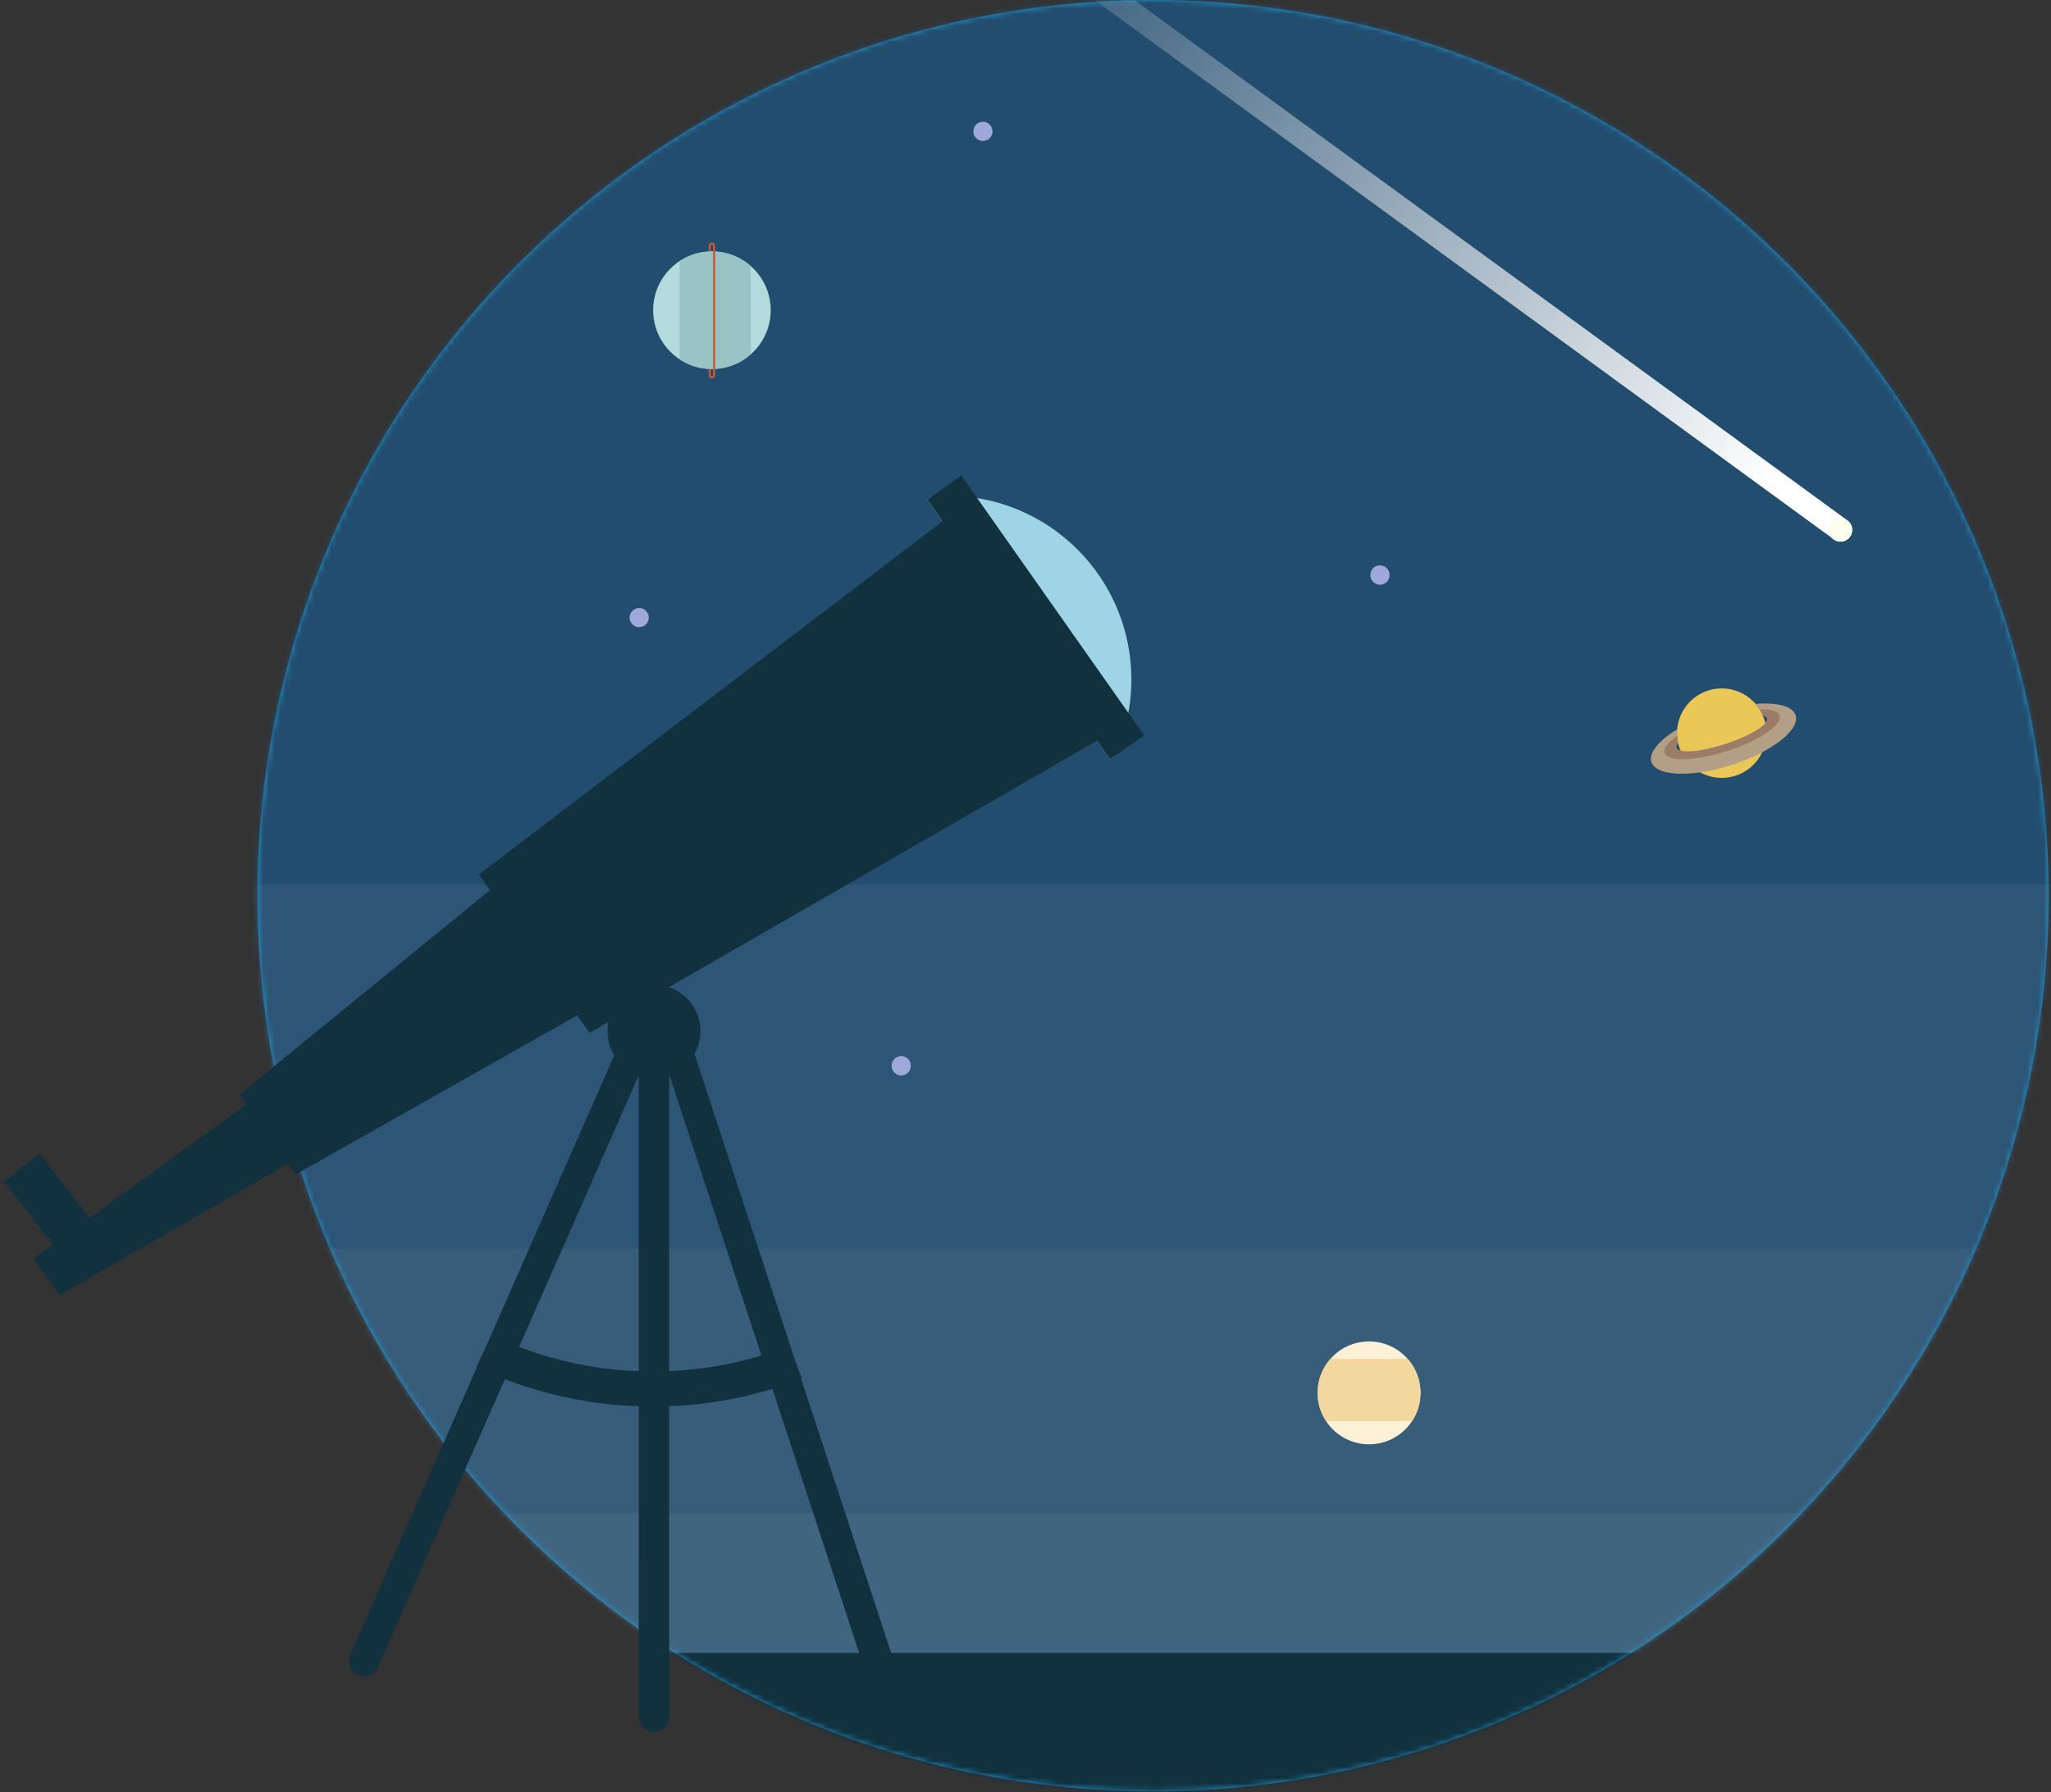 <svg width="364" height="318" xmlns="http://www.w3.org/2000/svg" xmlns:xlink="http://www.w3.org/1999/xlink"><rect width="100%" height="100%" fill="#333333" stroke="none"/><defs><linearGradient x1=".237%" y1="23.269%" x2="99.763%" y2="76.731%" id="c"><stop stop-color="#FFF" stop-opacity="0" offset="0%"/><stop stop-color="#FFF" offset="100%"/></linearGradient><circle id="a" cx="159.405" cy="158.943" r="158.943"/></defs><g fill="none" fill-rule="evenodd"><g transform="translate(45.231)"><mask id="b" fill="#fff"><use xlink:href="#a"/></mask><use fill="#1F9DD8" opacity=".3" xlink:href="#a"/><g mask="url(#b)"><path fill="#234D6E" d="M-129.57 335.672h634.728V-4.866H-129.57z"/><path fill-opacity=".05" fill="#FFF" d="M-130.866 335.97h634.728V156.982h-634.728z"/><path fill-opacity=".05" fill="#FFF" d="M-128.275 335.97h634.728V221.568h-634.728z"/><path fill-opacity=".05" fill="#FFF" d="M-128.275 335.97h634.728v-67.406h-634.728z"/><path fill="#11313F" d="M-130.866 333.801h634.728v-40.484h-634.728z"/><path d="M.56.91a2.073 2.073 0 00.453 2.896l164.065 119.7a2.072 2.072 0 102.442-3.348L3.457.457A2.07 2.07 0 00.56.91" fill="url(#c)" transform="translate(115.125 -27.81)"/><path d="M283.098 95.243a2.072 2.072 0 11-3.347-2.442 2.072 2.072 0 013.347 2.442" fill="#FDFFEE"/><path d="M206.87 247.166a9.078 9.078 0 01-1.503 5.018 9.115 9.115 0 01-7.623 4.108 9.115 9.115 0 01-7.623-4.108 9.079 9.079 0 01-1.504-5.018c0-2.312.86-4.422 2.278-6.03a9.102 9.102 0 016.849-3.096 9.102 9.102 0 016.85 3.096 9.084 9.084 0 012.276 6.03" fill="#FCF1D6"/><path d="M206.87 247.166a9.078 9.078 0 01-1.503 5.018h-15.246a9.079 9.079 0 01-1.504-5.018c0-2.312.86-4.422 2.278-6.03h13.698a9.084 9.084 0 012.277 6.03" fill="#F2D79E"/><path d="M81.118 65.474c-2.119 0-4.089-.631-5.734-1.717a10.418 10.418 0 01-4.695-8.712c0-3.641 1.866-6.847 4.695-8.712a10.376 10.376 0 015.734-1.718c2.642 0 5.054.983 6.892 2.603a10.401 10.401 0 013.538 7.827c0 3.118-1.37 5.917-3.538 7.827a10.382 10.382 0 01-6.892 2.602" fill="#B3DADD"/><path d="M81.116 65.474c-2.119 0-4.09-.631-5.735-1.717V46.333a10.376 10.376 0 015.735-1.718c2.642 0 5.054.983 6.891 2.603v15.654a10.382 10.382 0 01-6.891 2.602" fill="#99C3C4"/><path d="M81.69 43.61v22.964a.576.576 0 01-1.153 0v-1.116c.122.007.246.012.37.014v1.105a.208.208 0 10.415 0v-22.97a.207.207 0 00-.208-.208.208.208 0 00-.208.208v1.01a9.711 9.711 0 00-.369.013v-1.02a.576.576 0 011.153 0M-51.355 117.718a7.939 7.939 0 01.026-.688 9.196 9.196 0 01.86-3.276 9.315 9.315 0 012.075-2.838 9.295 9.295 0 11-2.961 6.802" fill="#C65836"/><path d="M-51.355 117.718a7.939 7.939 0 01.026-.688 9.196 9.196 0 01.86-3.276 9.315 9.315 0 012.075-2.838h2.989a1.674 1.674 0 110 3.348h-1a1.381 1.381 0 00-1.384 1.383c0 .764.62 1.383 1.384 1.383h3.944a1.893 1.893 0 010 3.787h-8.364a9.246 9.246 0 01-.53-3.099" fill="#6E4032"/><path d="M267.884 127.649a7.937 7.937 0 11-15.1 4.897 7.937 7.937 0 0115.1-4.897" fill="#EAC757"/><path d="M273.443 126.92c.6 1.852-1.865 4.419-5.94 6.565a34.195 34.195 0 01-5.346 2.23 34.161 34.161 0 01-5.636 1.33c-4.56.655-8.063.024-8.663-1.828-.53-1.632 1.323-3.819 4.561-5.784-.033.39-.036.787-.008 1.183.026.403.084.806.176 1.209-.273.329-.385.624-.306.87.08.244.344.418.758.523 1.396.354 4.492-.078 7.923-1.19 3.43-1.112 6.19-2.58 7.113-3.686.273-.327.385-.624.306-.869-.08-.245-.344-.419-.758-.524a7.745 7.745 0 00-.567-1.083 7.804 7.804 0 00-.7-.953c3.774-.308 6.558.375 7.087 2.008" fill="#B29F86"/><path d="M270.598 126.988c.265.818-.645 1.93-2.328 3.067-1.672 1.129-4.108 2.28-6.914 3.19-2.807.91-5.454 1.407-7.47 1.474-2.03.067-3.42-.3-3.684-1.117-.26-.799.601-1.878 2.208-2.986.028.403.085.806.177 1.209-.273.329-.386.624-.306.87.08.244.344.418.758.523 1.396.354 4.492-.078 7.923-1.19 3.429-1.112 6.19-2.58 7.112-3.686.275-.327.386-.624.307-.869-.08-.245-.344-.419-.758-.524a7.8 7.8 0 00-.566-1.083c1.952-.046 3.282.323 3.54 1.122" fill="#9B7D67"/><path d="M197.984 102.062a1.695 1.695 0 103.391 0 1.696 1.696 0 10-3.391 0zM127.524 23.313a1.696 1.696 0 003.392 0 1.696 1.696 0 10-3.392 0z" fill="#9FA8DA"/><path d="M296.899 48.401a1.696 1.696 0 003.39 0 1.696 1.696 0 10-3.39 0z"/><path d="M113.018 189.1a1.696 1.696 0 103.391 0 1.695 1.695 0 10-3.391 0zM66.514 109.59a1.696 1.696 0 103.392 0 1.696 1.696 0 00-3.392 0zM-11.646 166.98a1.696 1.696 0 003.391 0 1.696 1.696 0 10-3.391 0z" fill="#9FA8DA"/></g></g><path d="M116.063 174.739a8.24 8.24 0 017.186 12.276l17.977 54.74 1.125 2.895-.156.058 17.167 52.268a2.701 2.701 0 01-1.563 3.351l-.16.058-.165.049a2.702 2.702 0 01-3.245-1.772l-17.145-52.203-.088.026a72.627 72.627 0 01-18.232 3.05v55.098a2.701 2.701 0 01-2.53 2.696l-.171.006a2.701 2.701 0 01-2.702-2.702l.001-55.084a72.683 72.683 0 01-23.609-4.768l-.145-.056-22.53 51.137a2.702 2.702 0 01-3.402 1.447l-.159-.064a2.7 2.7 0 01-1.383-3.56l22.51-51.088-.092-.044 1.393-2.912 23.077-52.376a8.241 8.241 0 017.04-12.526zm-2.702 16.075l-21.236 48.2.638.24a66.48 66.48 0 0020.598 4.059v-52.5zm5.403-.047v52.531a66.439 66.439 0 0016.375-2.763l-16.347-49.777a7.91 7.91 0 01-.028.01z" fill="#11313F"/><path d="M200.785 120.584c0 2.016-.183 3.994-.535 5.908a32.217 32.217 0 01-2.419 7.672l-.812.574-32.45-46.092.794-.56a32.905 32.905 0 018.062.302c15.519 2.513 27.36 15.966 27.36 32.196" fill="#9ED4E5"/><path d="M170.61 84.395l2.815 3.993 26.825 38.105 2.809 3.993-5.228 3.678-.812.573-2.322-3.297-90.07 51.837-2.175-3.113-49.973 28.242-1.337-1.915-40.574 23.345-4.57-6.542 3.444-2.495L.697 209.65l6.279-4.925 8.935 11.39 27.862-20.172-1.235-1.769 44.412-36.203-1.95-2.792 82.283-62.677-2.714-3.856.794-.56 5.246-3.691z" fill="#11313F"/></g></svg>